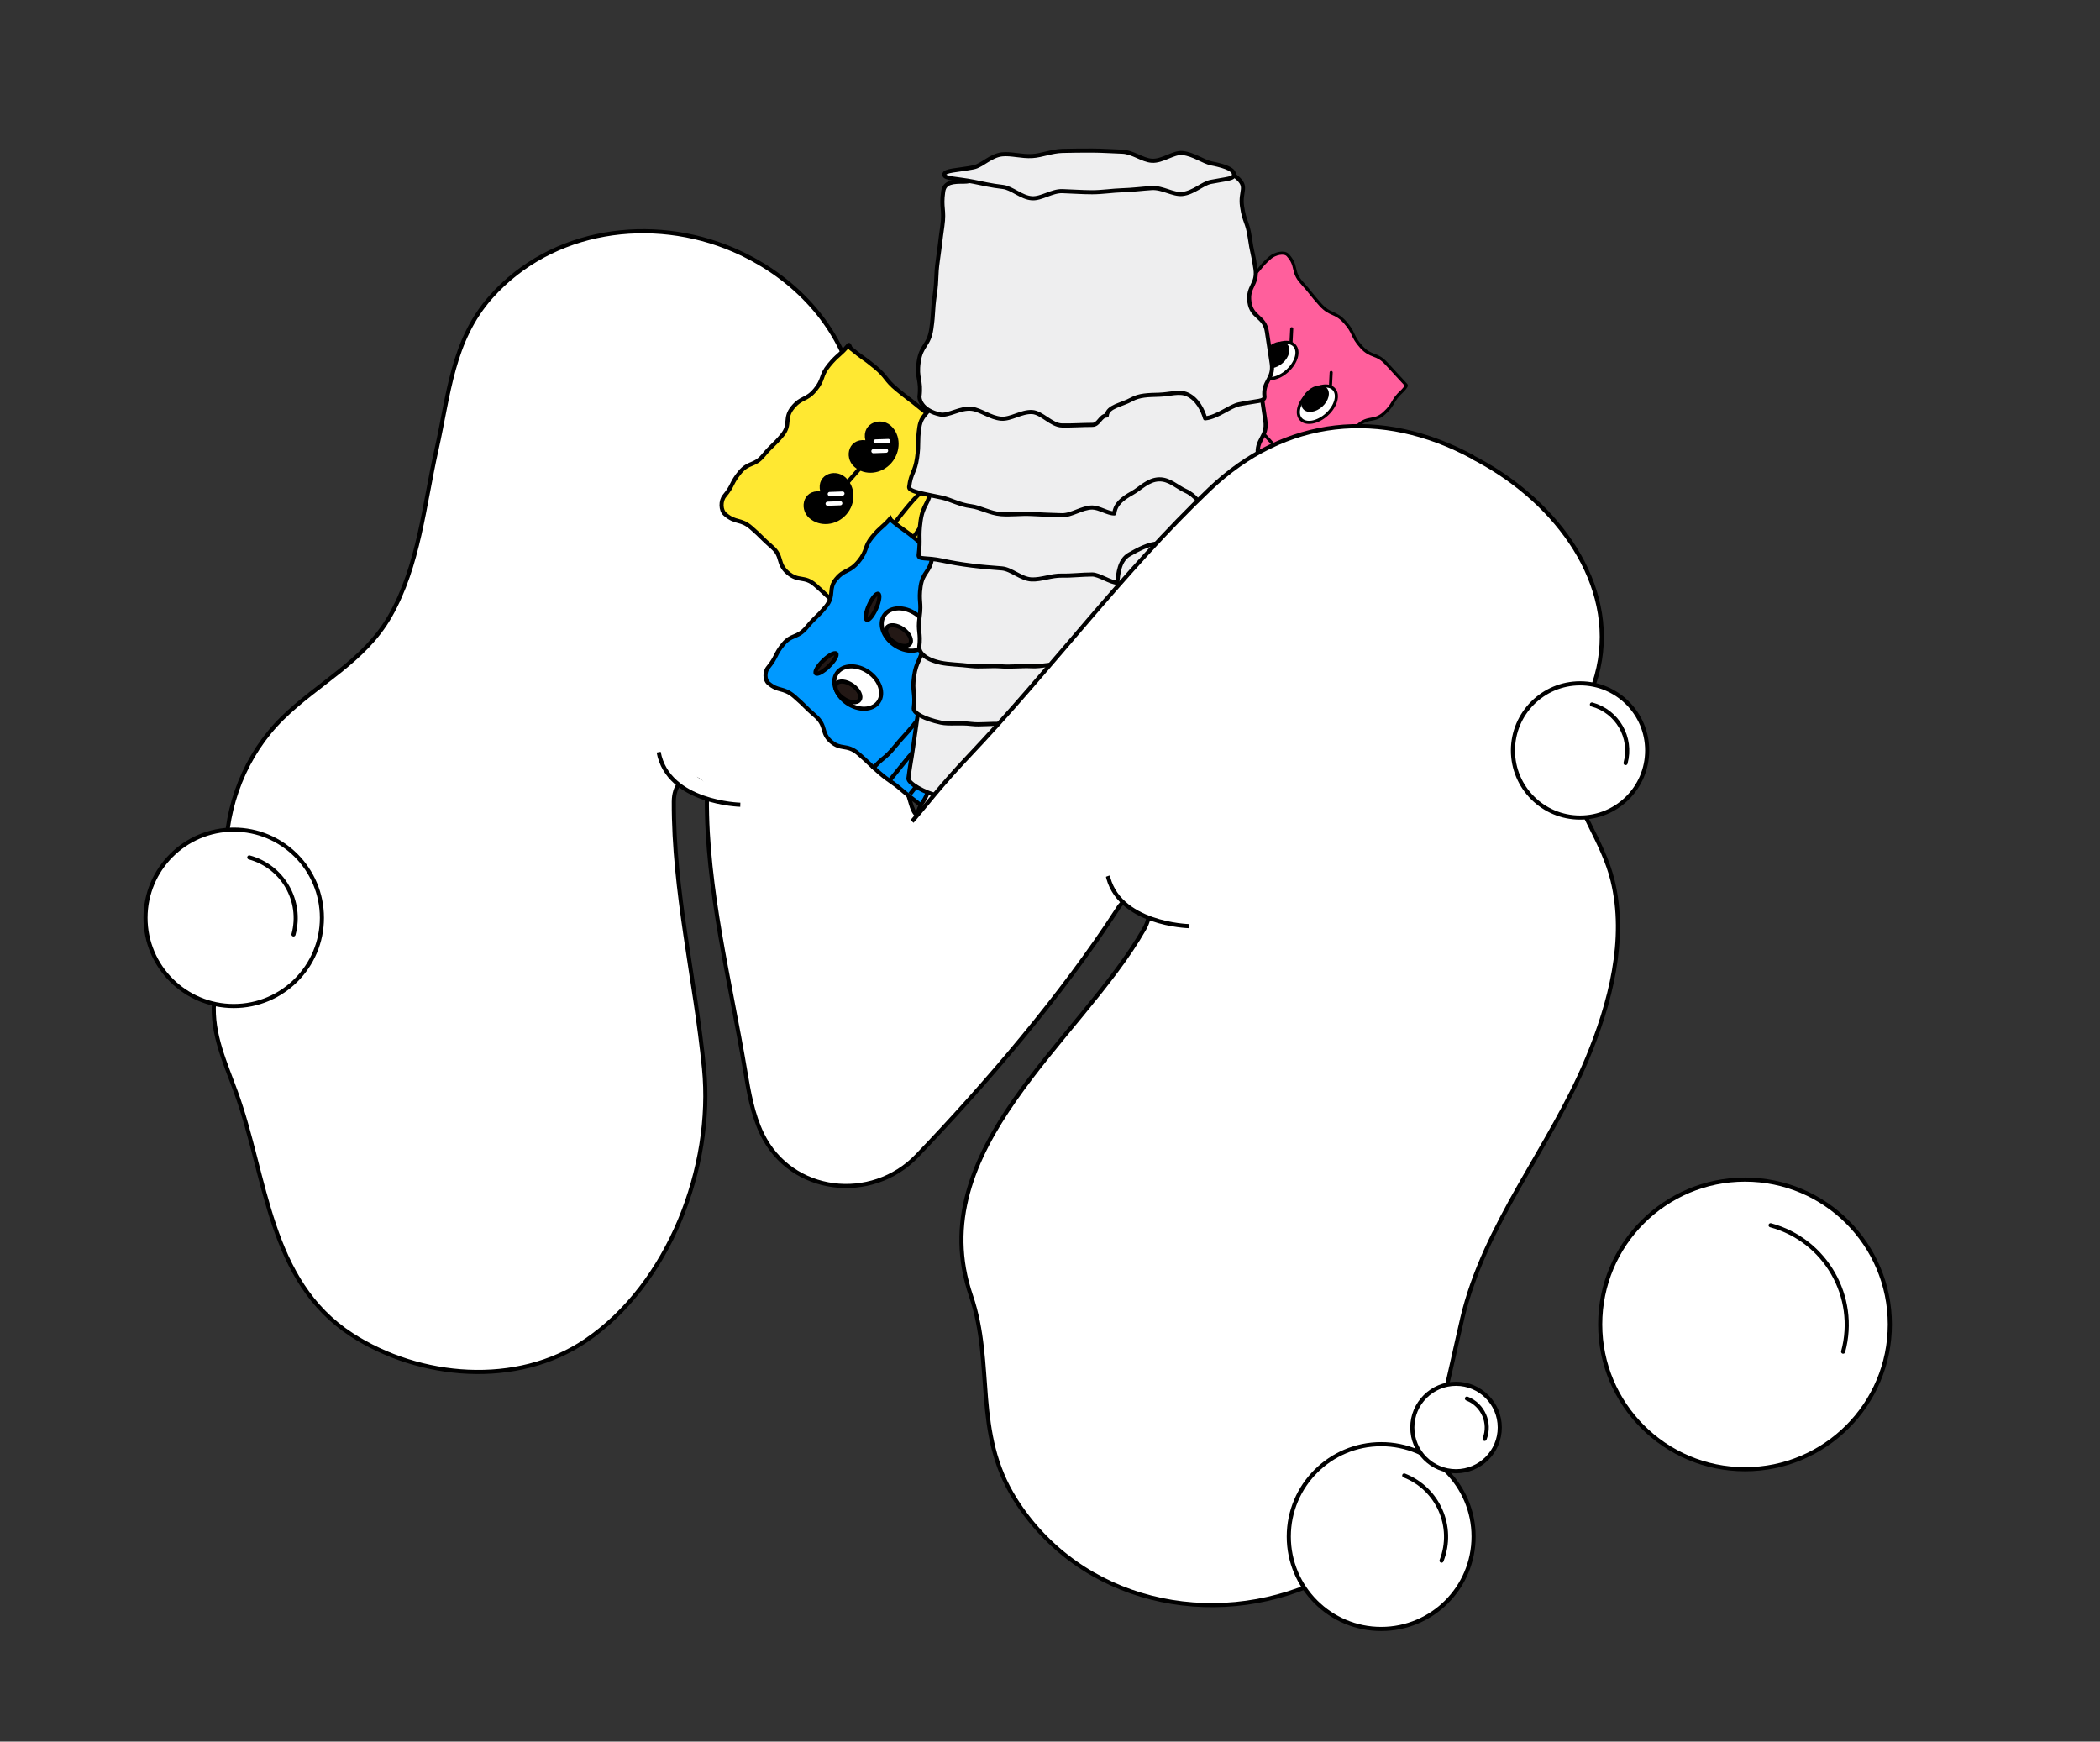 <?xml version="1.0" encoding="UTF-8"?>
<svg xmlns="http://www.w3.org/2000/svg" version="1.1" viewBox="0 0 510 423">
  <rect x="0" y="0" width="510" height="423" fill="#333333" stroke="none"/>
  <defs>
    <style>
      .cls-1, .cls-2, .cls-3, .cls-4, .cls-5, .cls-6, .cls-7, .cls-8, .cls-9, .cls-10, .cls-11 {
        stroke: #000;
      }

      .cls-1, .cls-2, .cls-12, .cls-6, .cls-8 {
        fill: none;
      }

      .cls-1, .cls-3, .cls-12, .cls-7 {
        stroke-miterlimit: 10;
      }

      .cls-13 {
        fill: #eeeeef;
      }

      .cls-2, .cls-4, .cls-5, .cls-6, .cls-8, .cls-9, .cls-10, .cls-11 {
        stroke-linejoin: round;
      }

      .cls-2, .cls-5, .cls-12, .cls-6, .cls-10, .cls-11 {
        stroke-linecap: round;
      }

      .cls-2, .cls-10, .cls-11 {
        stroke-width: .75px;
      }

      .cls-14, .cls-11 {
        fill: #ff5f9c;
      }

      .cls-15, .cls-3, .cls-4, .cls-5, .cls-10 {
        fill: #fff;
      }

      .cls-16 {
        fill: #09f;
      }

      .cls-12 {
        stroke: #fff;
      }

      .cls-7, .cls-9 {
        fill: #231815;
      }

      .cls-17 {
        fill: #ffe832;
      }
    </style>
  </defs>
  <!-- Generator: Adobe Illustrator 28.7.1, SVG Export Plug-In . SVG Version: 1.2.0 Build 142)  -->
  <g>
    <g id="_레이어_1" data-name="레이어_1">
      <g>
        <g>
          <circle class="cls-3" cx="423.79" cy="321.67" r="35.17"/>
          <path class="cls-5" d="M430,297.59c13.34,3.61,21.23,17.35,17.62,30.7"/>
        </g>
        <g>
          <path class="cls-3" d="M355.09,320.32c5.45-23.17,21.38-41.6,30.39-63.24,5.56-13.35,9.67-28.95,6.13-43.29-2.27-9.19-8.31-16.76-10.64-25.88-2.11-8.26,2.65-12.86,5.46-19.95,16.22-40.87-48.11-81.83-80.36-55.3-29.62,24.37-52.18,55.34-77.24,83.97-1.54,1.76-4.4,2.93-6.16,1.39-.78-.69-1.13-1.73-1.43-2.72-5.79-18.92-9.53-38.91-11.42-58.59-1.49-15.52,1.52-32.02-3.61-47.05-4.53-13.28-15.31-23.44-28.02-28.94-19.86-8.58-44.21-5.17-58.93,11.37-9.45,10.62-10.27,23.87-13.25,37.09-3.05,13.55-4.28,28.2-11.3,40.48-6.27,10.98-17.45,16.21-26.19,24.83-8.86,8.74-13.81,21.26-13.64,33.68.07,5.12,1.59,9.88,1.39,14.91-.29,7.01-3.82,13.4-4.3,20.33-.54,7.83,2.74,14.74,5.35,21.93,7.48,20.59,7.88,45.78,28.13,58.89,16.46,10.66,40.09,12.71,56.77,1.42,20.3-13.74,31.1-42.21,28.76-66.13-2.13-21.69-7.42-42.89-7.34-64.82.07-7.77,8.07-7.3,8.03-.88-.15,22.07,5.66,44.51,9.3,66.25.88,5.24,1.78,10.56,4.09,15.34,7.09,14.65,26.62,16.75,37.59,5.36,16.51-17.21,35.33-39.21,48.74-59.96,3.2-5.57,10.35-1.94,6.49,4.8-15.53,27.16-54.18,53.62-42.08,89.11,5.7,16.72.45,33.09,10.74,49.44,15.71,24.94,47.72,32.07,73.87,19.89,25.29-11.78,28.74-38.46,34.68-63.7Z"/>
          <path class="cls-3" d="M179.79,195.46s-17.54-.44-19.83-12.77"/>
          <path class="cls-3" d="M288.75,224.94s-17.54-.44-19.83-12.77"/>
          <g>
            <circle class="cls-3" cx="383.73" cy="182.27" r="16.3"/>
            <path class="cls-5" d="M386.61,171.11c6.19,1.67,9.84,8.04,8.17,14.23"/>
          </g>
          <g>
            <circle class="cls-3" cx="335.43" cy="373.2" r="22.44"/>
            <path class="cls-5" d="M341.03,358.36c8.21,3.21,12.27,12.47,9.06,20.69"/>
          </g>
          <g>
            <circle class="cls-3" cx="56.76" cy="222.92" r="21.42"/>
            <path class="cls-5" d="M60.54,208.25c8.13,2.2,12.94,10.57,10.74,18.7"/>
          </g>
          <g>
            <circle class="cls-3" cx="353.61" cy="346.71" r="10.62"/>
            <path class="cls-5" d="M356.26,339.68c3.89,1.52,5.81,5.91,4.29,9.79"/>
          </g>
        </g>
      </g>
      <g>
        <g>
          <g>
            <path class="cls-14" d="M275.51,94.03c2.27,2.67,2.29,2.65,4.57,5.32,2.28,2.67,1,3.75,3.28,6.42,2.27,2.67,2.86,2.17,5.13,4.84,2.28,2.67,1.64,3.21,3.92,5.88s3.8,1.38,6.08,4.05c2.28,2.67,1.07,3.7,3.35,6.37.82.96,3.05.67,3.99-.18,2.49-2.25,1.99-2.8,4.47-5.04,2.49-2.25,2.76-1.94,5.25-4.19s2.44-2.3,4.93-4.54c2.49-2.25,3.22-1.43,5.71-3.67,2.49-2.25,1.14-3.74,3.63-5.99,2.49-2.25,3.88-.71,6.37-2.96,2.49-2.25,1.78-3.03,4.27-5.28.21-.19,1.25-1.31,1.06-1.52-2.38-2.64-2.44-2.59-4.82-5.23s-3.72-1.43-6.11-4.07c-2.38-2.64-1.59-3.35-3.97-5.99-2.38-2.64-3.55-1.59-5.93-4.23-2.39-2.64-2.22-2.79-4.61-5.43s-.93-3.96-3.31-6.6c-.91-1.01-3.23-.33-4.26.55-2.75,2.37-2.31,2.88-5.07,5.26-2.75,2.37-3.69,1.29-6.44,3.66-2.75,2.37-1.89,3.37-4.64,5.74-2.75,2.37-2.31,2.89-5.07,5.26s-4.03.9-6.79,3.28-2.67,2.48-5.42,4.86c-.98.85-.41,2.44.44,3.43Z"/>
            <path class="cls-2" d="M275.51,94.03c2.27,2.67,2.29,2.65,4.57,5.32,2.28,2.67,1,3.75,3.28,6.42,2.27,2.67,2.86,2.17,5.13,4.84,2.28,2.67,1.64,3.21,3.92,5.88s3.8,1.38,6.08,4.05c2.28,2.67,1.07,3.7,3.35,6.37.82.96,3.05.67,3.99-.18,2.49-2.25,1.99-2.8,4.47-5.04,2.49-2.25,2.76-1.94,5.25-4.19s2.44-2.3,4.93-4.54c2.49-2.25,3.22-1.43,5.71-3.67,2.49-2.25,1.14-3.74,3.63-5.99,2.49-2.25,3.88-.71,6.37-2.96,2.49-2.25,1.78-3.03,4.27-5.28.21-.19,1.25-1.31,1.06-1.52-2.38-2.64-2.44-2.59-4.82-5.23s-3.72-1.43-6.11-4.07c-2.38-2.64-1.59-3.35-3.97-5.99-2.38-2.64-3.55-1.59-5.93-4.23-2.39-2.64-2.22-2.79-4.61-5.43s-.93-3.96-3.31-6.6c-.91-1.01-3.23-.33-4.26.55-2.75,2.37-2.31,2.88-5.07,5.26-2.75,2.37-3.69,1.29-6.44,3.66-2.75,2.37-1.89,3.37-4.64,5.74-2.75,2.37-2.31,2.89-5.07,5.26s-4.03.9-6.79,3.28-2.67,2.48-5.42,4.86c-.98.85-.41,2.44.44,3.43Z"/>
          </g>
          <g>
            <path class="cls-14" d="M316.21,117.08c-2.49-2.76-1.77-3.42-4.26-6.18-2.49-2.76-2.55-2.72-5.04-5.48-2.49-2.76-2.31-2.92-4.81-5.69-2.5-2.76-2.58-2.69-5.08-5.45s-2.85-2.45-5.35-5.21c-2.5-2.77-2.4-2.85-4.9-5.62"/>
            <path class="cls-2" d="M316.21,117.08c-2.49-2.76-1.77-3.42-4.26-6.18-2.49-2.76-2.55-2.72-5.04-5.48-2.49-2.76-2.31-2.92-4.81-5.69-2.5-2.76-2.58-2.69-5.08-5.45s-2.85-2.45-5.35-5.21c-2.5-2.77-2.4-2.85-4.9-5.62"/>
          </g>
          <g>
            <path class="cls-14" d="M314.03,119.04c-2.51-2.78-2.94-2.4-5.46-5.18-2.51-2.78-2.77-2.56-5.28-5.34-2.51-2.78-1.97-3.27-4.49-6.05-2.51-2.79-3.01-2.34-5.52-5.12-2.52-2.79-2.77-2.56-5.29-5.35-2.52-2.79-1.79-3.45-4.3-6.23"/>
            <path class="cls-2" d="M314.03,119.04c-2.51-2.78-2.94-2.4-5.46-5.18-2.51-2.78-2.77-2.56-5.28-5.34-2.51-2.78-1.97-3.27-4.49-6.05-2.51-2.79-3.01-2.34-5.52-5.12-2.52-2.79-2.77-2.56-5.29-5.35-2.52-2.79-1.79-3.45-4.3-6.23"/>
          </g>
          <g>
            <path class="cls-14" d="M310.58,121.29c-2.51-2.78-3.18-2.17-5.69-4.94-2.51-2.78-2.11-3.14-4.62-5.91-2.51-2.78-3.09-2.25-5.6-5.02-2.51-2.78-2.42-2.85-4.93-5.63-2.51-2.78-1.77-3.44-4.28-6.22-2.51-2.78-2.94-2.39-5.45-5.17"/>
            <path class="cls-2" d="M310.58,121.29c-2.51-2.78-3.18-2.17-5.69-4.94-2.51-2.78-2.11-3.14-4.62-5.91-2.51-2.78-3.09-2.25-5.6-5.02-2.51-2.78-2.42-2.85-4.93-5.63-2.51-2.78-1.77-3.44-4.28-6.22-2.51-2.78-2.94-2.39-5.45-5.17"/>
          </g>
          <g>
            <ellipse class="cls-10" cx="319.94" cy="98.18" rx="5.42" ry="3.39" transform="translate(16.67 239.71) rotate(-42.08)"/>
            <ellipse cx="319.38" cy="96.83" rx="3.84" ry="2.61" transform="translate(17.44 238.99) rotate(-42.08)"/>
            <line class="cls-11" x1="323.12" y1="93.62" x2="323.28" y2="90.46"/>
          </g>
          <g>
            <ellipse class="cls-10" cx="310.36" cy="87.58" rx="5.42" ry="3.39" transform="translate(21.31 230.56) rotate(-42.08)"/>
            <ellipse cx="309.81" cy="86.22" rx="3.84" ry="2.61" transform="translate(22.07 229.84) rotate(-42.08)"/>
            <line class="cls-11" x1="313.54" y1="83.01" x2="313.7" y2="79.85"/>
          </g>
        </g>
        <g>
          <g>
            <g>
              <path class="cls-17" d="M216.92,156.1c2.2-2.51,3.17-1.67,5.37-4.18s1.21-3.38,3.42-5.9,1.8-2.87,4-5.39,1.99-2.7,4.19-5.22,2.65-2.13,4.85-4.65c2.21-2.52,1.52-3.12,3.73-5.64s3.12-1.72,5.32-4.24c.93-1.06,1.27-3.46.18-4.35-2.87-2.37-4.09-.9-6.96-3.28-2.87-2.37-1.86-3.6-4.73-5.97-2.87-2.37-3.24-1.94-6.11-4.31-2.87-2.37-3.67-1.4-6.55-3.78-2.87-2.38-2.98-2.25-5.85-4.63s-2.36-3-5.23-5.38-3.05-2.17-5.92-4.55c-.24-.2-.36-1.08-.56-.83-2.16,2.61-2.58,2.27-4.73,4.88s-1.2,3.4-3.36,6.01-3.31,1.66-5.47,4.28-.37,4.09-2.52,6.7c-2.16,2.61-2.46,2.37-4.62,4.98-2.16,2.62-3.54,1.47-5.7,4.09-2.16,2.62-1.56,3.11-3.73,5.72-.96,1.16-.98,3.45.16,4.44,2.62,2.27,3.72,1,6.34,3.27,2.62,2.27,2.46,2.45,5.08,4.72,2.62,2.27,1.16,3.95,3.78,6.22s4.01.66,6.63,2.93c2.62,2.27,2.51,2.4,5.13,4.67s2.88,1.98,5.5,4.25c2.62,2.27,2.77,2.1,5.39,4.37,1.09.94,2.02,1.84,2.97.75Z"/>
              <path class="cls-8" d="M216.92,156.1c2.2-2.51,3.17-1.67,5.37-4.18s1.21-3.38,3.42-5.9,1.8-2.87,4-5.39,1.99-2.7,4.19-5.22,2.65-2.13,4.85-4.65c2.21-2.52,1.52-3.12,3.73-5.64s3.12-1.72,5.32-4.24c.93-1.06,1.27-3.46.18-4.35-2.87-2.37-4.09-.9-6.96-3.28-2.87-2.37-1.86-3.6-4.73-5.97-2.87-2.37-3.24-1.94-6.11-4.31-2.87-2.37-3.67-1.4-6.55-3.78-2.87-2.38-2.98-2.25-5.85-4.63s-2.36-3-5.23-5.38-3.05-2.17-5.92-4.55c-.24-.2-.36-1.08-.56-.83-2.16,2.61-2.58,2.27-4.73,4.88s-1.2,3.4-3.36,6.01-3.31,1.66-5.47,4.28-.37,4.09-2.52,6.7c-2.16,2.61-2.46,2.37-4.62,4.98-2.16,2.62-3.54,1.47-5.7,4.09-2.16,2.62-1.56,3.11-3.73,5.72-.96,1.16-.98,3.45.16,4.44,2.62,2.27,3.72,1,6.34,3.27,2.62,2.27,2.46,2.45,5.08,4.72,2.62,2.27,1.16,3.95,3.78,6.22s4.01.66,6.63,2.93c2.62,2.27,2.51,2.4,5.13,4.67s2.88,1.98,5.5,4.25c2.62,2.27,2.77,2.1,5.39,4.37,1.09.94,2.02,1.84,2.97.75Z"/>
            </g>
            <g>
              <path class="cls-17" d="M235.28,107.22c-2.31,2.8-3.2,2.06-5.52,4.86-2.31,2.8-2.25,2.85-4.56,5.65-2.31,2.8-2.54,2.62-4.85,5.42-2.31,2.8-2.21,2.88-4.52,5.68-2.31,2.8-1.88,3.16-4.19,5.96-2.32,2.8-2.44,2.7-4.75,5.51-2.32,2.8-2.85,2.36-5.16,5.17"/>
              <path class="cls-8" d="M235.28,107.22c-2.31,2.8-3.2,2.06-5.52,4.86-2.31,2.8-2.25,2.85-4.56,5.65-2.31,2.8-2.54,2.62-4.85,5.42-2.31,2.8-2.21,2.88-4.52,5.68-2.31,2.8-1.88,3.16-4.19,5.96-2.32,2.8-2.44,2.7-4.75,5.51-2.32,2.8-2.85,2.36-5.16,5.17"/>
            </g>
            <g>
              <path class="cls-17" d="M238.25,109.67c-2.34,2.83-2.02,3.08-4.36,5.91-2.34,2.83-3,2.28-5.33,5.11-2.34,2.83-1.73,3.33-4.06,6.16-2.33,2.83-2.02,3.08-4.36,5.91-2.34,2.83-3.24,2.08-5.57,4.91s-2.28,2.88-4.61,5.71-2.56,2.64-4.9,5.47"/>
              <path class="cls-8" d="M238.25,109.67c-2.34,2.83-2.02,3.08-4.36,5.91-2.34,2.83-3,2.28-5.33,5.11-2.34,2.83-1.73,3.33-4.06,6.16-2.33,2.83-2.02,3.08-4.36,5.91-2.34,2.83-3.24,2.08-5.57,4.91s-2.28,2.88-4.61,5.71-2.56,2.64-4.9,5.47"/>
            </g>
            <g>
              <path class="cls-17" d="M240.76,112.67c-2.32,2.81-1.49,3.5-3.82,6.31s-2.81,2.41-5.13,5.22-1.6,3.41-3.93,6.22c-2.32,2.81-2.42,2.73-4.75,5.53s-3.23,2.07-5.55,4.88c-2.33,2.81-1.8,3.25-4.13,6.06s-2.02,3.07-4.34,5.88"/>
              <path class="cls-8" d="M240.76,112.67c-2.32,2.81-1.49,3.5-3.82,6.31s-2.81,2.41-5.13,5.22-1.6,3.41-3.93,6.22c-2.32,2.81-2.42,2.73-4.75,5.53s-3.23,2.07-5.55,4.88c-2.33,2.81-1.8,3.25-4.13,6.06s-2.02,3.07-4.34,5.88"/>
            </g>
          </g>
          <g>
            <g>
              <path d="M210.89,107.57c-1.67-4.14,2.76-5.88,5.08-3.84,2.32,2.04,2.36,5.85.11,8.41-2.25,2.55-5.96,2.9-8.28.86s-1.23-6.56,3.09-5.43Z"/>
              <path class="cls-6" d="M210.89,107.57c-1.67-4.14,2.76-5.88,5.08-3.84,2.32,2.04,2.36,5.85.11,8.41-2.25,2.55-5.96,2.9-8.28.86s-1.23-6.56,3.09-5.43Z"/>
            </g>
            <g>
              <path d="M199.93,119.99c-1.67-4.14,2.69-5.76,5-3.72,2.32,2.04,2.49,5.79.24,8.35s-6,2.86-8.32.82c-2.32-2.04-1.24-6.57,3.07-5.44Z"/>
              <path class="cls-6" d="M199.93,119.99c-1.67-4.14,2.69-5.76,5-3.72,2.32,2.04,2.49,5.79.24,8.35s-6,2.86-8.32.82c-2.32-2.04-1.24-6.57,3.07-5.44Z"/>
            </g>
            <line class="cls-9" x1="209.75" y1="112.68" x2="205.48" y2="117.57"/>
            <line class="cls-12" x1="212.64" y1="107.22" x2="215.72" y2="107.11"/>
            <line class="cls-12" x1="212.11" y1="109.58" x2="215.19" y2="109.47"/>
            <line class="cls-12" x1="201.51" y1="119.98" x2="204.6" y2="119.87"/>
            <line class="cls-12" x1="200.99" y1="122.34" x2="204.07" y2="122.23"/>
          </g>
        </g>
        <g>
          <g>
            <g>
              <path class="cls-16" d="M226.19,197.43c-.42,0-.98-.49-1.57-1l-.14-.12c-1.32-1.15-2.04-1.68-2.72-2.21-.67-.51-1.37-1.04-2.67-2.16-1.33-1.15-2.08-1.66-2.8-2.16-.73-.5-1.42-.97-2.71-2.09-1.3-1.13-1.94-1.73-2.55-2.32-.62-.59-1.26-1.21-2.58-2.35-1.42-1.23-2.51-1.4-3.56-1.58-.96-.16-1.87-.31-3.07-1.35-1.2-1.04-1.46-1.93-1.74-2.87-.29-.99-.62-2.12-2.05-3.35-1.3-1.12-1.92-1.74-2.52-2.33-.61-.61-1.25-1.24-2.57-2.38-1.4-1.21-2.4-1.48-3.37-1.74-.9-.24-1.75-.47-2.97-1.53-.89-.77-.94-2.73-.11-3.74,1.12-1.35,1.53-2.17,1.92-2.96.39-.77.76-1.5,1.8-2.77,1-1.21,1.81-1.55,2.66-1.9.93-.39,1.89-.79,3.04-2.19,1.06-1.29,1.65-1.85,2.27-2.45.61-.59,1.25-1.2,2.35-2.53,1.18-1.43,1.28-2.6,1.37-3.63.09-1.02.17-1.89,1.15-3.08,1.01-1.23,1.77-1.61,2.57-2.01.86-.43,1.75-.88,2.89-2.27,1.13-1.38,1.46-2.28,1.77-3.16.29-.83.57-1.62,1.59-2.86,1.05-1.28,1.66-1.81,2.31-2.38.56-.49,1.14-1,1.99-1.99.07.15.16.29.28.39,1.45,1.2,2.24,1.76,2.99,2.29.74.53,1.51,1.07,2.94,2.25,1.4,1.15,1.95,1.86,2.54,2.61.6.76,1.21,1.54,2.69,2.77,1.45,1.19,2.21,1.77,2.94,2.32.73.55,1.48,1.12,2.91,2.3,1.5,1.24,2.47,1.61,3.41,1.97.91.35,1.76.67,3.13,1.81,1.47,1.21,2.31,1.71,3.12,2.2.82.49,1.59.95,2.99,2.11,1.36,1.12,1.79,1.95,2.24,2.83.48.93.98,1.89,2.49,3.14,1.53,1.26,2.63,1.5,3.69,1.74.99.22,1.93.42,3.27,1.53.27.22.44.63.48,1.15.07.88-.23,1.93-.72,2.49-1.04,1.19-1.76,1.59-2.53,2.01-.8.44-1.63.9-2.79,2.23-1.15,1.31-1.55,2.13-1.93,2.93-.38.77-.73,1.5-1.79,2.71-1.07,1.23-1.7,1.73-2.36,2.26-.67.54-1.36,1.09-2.49,2.38-1.11,1.27-1.63,1.97-2.12,2.64-.5.69-.98,1.33-2.07,2.58-1.13,1.29-1.59,2.04-2.05,2.76-.45.72-.88,1.4-1.95,2.63-1.16,1.33-1.49,2.23-1.8,3.11-.29.82-.57,1.6-1.61,2.79-1.04,1.19-1.77,1.57-2.54,1.98-.82.43-1.67.88-2.83,2.21-.26.29-.44.33-.55.33h0Z"/>
              <path d="M216.15,126.76c1.46,1.21,2.25,1.77,3.01,2.31.77.55,1.5,1.06,2.91,2.23,1.36,1.12,1.9,1.81,2.47,2.54.61.78,1.25,1.59,2.77,2.84,1.45,1.2,2.22,1.78,2.96,2.34.72.55,1.47,1.11,2.89,2.29,1.56,1.29,2.62,1.69,3.55,2.05.87.33,1.68.64,2.99,1.72,1.5,1.23,2.35,1.75,3.18,2.24.8.48,1.55.93,2.93,2.07,1.28,1.06,1.67,1.81,2.12,2.67.48.93,1.03,1.98,2.62,3.3,1.62,1.34,2.83,1.61,3.9,1.84.97.21,1.81.4,3.06,1.43.16.13.27.43.3.81.06.74-.2,1.67-.6,2.12-.99,1.13-1.64,1.49-2.39,1.9-.8.44-1.71.95-2.93,2.34-1.19,1.36-1.61,2.21-2.01,3.04-.36.74-.7,1.44-1.71,2.6-1.04,1.19-1.65,1.68-2.3,2.2-.68.55-1.39,1.12-2.55,2.44-1.13,1.29-1.65,1.99-2.15,2.68-.5.68-.97,1.32-2.04,2.54-1.15,1.32-1.63,2.08-2.09,2.82-.44.7-.86,1.37-1.9,2.57-1.23,1.4-1.58,2.39-1.9,3.27-.29.81-.54,1.51-1.52,2.63-.98,1.12-1.64,1.47-2.4,1.87-.82.43-1.75.92-2.97,2.32-.11.13-.18.16-.18.16-.23,0-.86-.55-1.24-.88l-.14-.12c-1.34-1.16-2.05-1.7-2.75-2.23-.7-.53-1.36-1.03-2.65-2.14-1.35-1.17-2.11-1.69-2.84-2.19-.72-.49-1.39-.96-2.66-2.05-1.29-1.12-1.89-1.69-2.53-2.3-.63-.6-1.27-1.22-2.6-2.37-1.52-1.32-2.74-1.52-3.81-1.69-.96-.16-1.73-.28-2.82-1.23-1.09-.94-1.31-1.69-1.59-2.64-.31-1.06-.67-2.26-2.2-3.58-1.28-1.11-1.87-1.69-2.49-2.31-.62-.61-1.26-1.25-2.59-2.4-1.48-1.28-2.59-1.58-3.56-1.84-.88-.24-1.64-.44-2.77-1.42-.68-.59-.71-2.24-.05-3.05,1.15-1.4,1.57-2.24,1.98-3.05.38-.75.73-1.45,1.74-2.68.92-1.12,1.64-1.41,2.46-1.76.94-.39,2-.83,3.24-2.33,1.04-1.26,1.62-1.82,2.23-2.41.62-.6,1.27-1.22,2.38-2.58,1.28-1.55,1.39-2.8,1.48-3.9.09-.97.15-1.74,1.03-2.8.95-1.15,1.62-1.49,2.41-1.88.86-.43,1.84-.93,3.05-2.4,1.19-1.44,1.54-2.44,1.85-3.31.29-.82.54-1.53,1.51-2.7,1.03-1.25,1.62-1.77,2.26-2.33.48-.42.97-.86,1.63-1.58M216.29,125.11s-.05.01-.07.04c-2.16,2.61-2.57,2.27-4.73,4.88-2.16,2.61-1.2,3.4-3.36,6.02-2.16,2.61-3.31,1.67-5.46,4.28-2.16,2.61-.36,4.09-2.52,6.71-2.16,2.61-2.45,2.37-4.61,4.99-2.16,2.62-3.54,1.48-5.7,4.09-2.16,2.62-1.56,3.11-3.72,5.73-.96,1.16-.98,3.45.16,4.44,2.62,2.27,3.72,1,6.34,3.27,2.62,2.27,2.47,2.45,5.09,4.71,2.62,2.27,1.17,3.95,3.79,6.22,2.62,2.27,4.01.66,6.63,2.92,2.62,2.27,2.51,2.4,5.13,4.66,2.62,2.27,2.88,1.98,5.5,4.25,2.62,2.27,2.77,2.1,5.4,4.37.73.64,1.39,1.25,2.04,1.25.31,0,.62-.14.93-.5,2.2-2.52,3.17-1.67,5.37-4.19s1.21-3.38,3.41-5.9c2.2-2.52,1.8-2.87,4-5.39,2.2-2.52,1.99-2.7,4.19-5.22,2.2-2.52,2.64-2.13,4.85-4.65,2.2-2.52,1.52-3.12,3.72-5.64,2.2-2.52,3.11-1.72,5.32-4.24.92-1.06,1.26-3.46.18-4.35-2.87-2.37-4.09-.9-6.96-3.27-2.87-2.37-1.86-3.6-4.74-5.97-2.87-2.37-3.24-1.93-6.11-4.31-2.87-2.37-3.67-1.4-6.55-3.77-2.88-2.37-2.98-2.25-5.85-4.62-2.88-2.38-2.36-3-5.24-5.38s-3.05-2.17-5.93-4.54c-.21-.18-.33-.87-.49-.87h0Z"/>
            </g>
            <g>
              <path class="cls-16" d="M245.45,148.53c-2.31,2.8-3.2,2.06-5.51,4.87-2.31,2.8-2.25,2.85-4.56,5.65s-2.53,2.62-4.85,5.42-2.21,2.89-4.52,5.69c-2.31,2.8-1.88,3.16-4.19,5.97s-2.44,2.7-4.75,5.51-2.85,2.37-5.16,5.17"/>
              <path class="cls-1" d="M245.45,148.53c-2.31,2.8-3.2,2.06-5.51,4.87-2.31,2.8-2.25,2.85-4.56,5.65s-2.53,2.62-4.85,5.42-2.21,2.89-4.52,5.69c-2.31,2.8-1.88,3.16-4.19,5.97s-2.44,2.7-4.75,5.51-2.85,2.37-5.16,5.17"/>
            </g>
            <g>
              <path class="cls-16" d="M247.91,150.56c-2.28,2.75-1.76,3.18-4.04,5.93s-1.98,3-4.25,5.75-2.92,2.22-5.2,4.97-1.69,3.24-3.96,5.99-1.98,3-4.25,5.76-3.16,2.03-5.44,4.78-2.22,2.8-4.5,5.56"/>
              <path class="cls-1" d="M247.91,150.56c-2.28,2.75-1.76,3.18-4.04,5.93s-1.98,3-4.25,5.75-2.92,2.22-5.2,4.97-1.69,3.24-3.96,5.99-1.98,3-4.25,5.76-3.16,2.03-5.44,4.78-2.22,2.8-4.5,5.56"/>
            </g>
            <g>
              <path class="cls-16" d="M251.27,154.26c-2.21,2.72-1.54,3.27-3.75,5.98s-2.31,2.64-4.52,5.36-3.11,1.99-5.33,4.7-1.35,3.42-3.56,6.13-2.28,2.66-4.5,5.38-2.06,2.85-4.27,5.57-2.13,2.79-4.34,5.51"/>
              <path class="cls-1" d="M251.27,154.26c-2.21,2.72-1.54,3.27-3.75,5.98s-2.31,2.64-4.52,5.36-3.11,1.99-5.33,4.7-1.35,3.42-3.56,6.13-2.28,2.66-4.5,5.38-2.06,2.85-4.27,5.57-2.13,2.79-4.34,5.51"/>
            </g>
          </g>
          <g>
            <ellipse class="cls-4" cx="219.83" cy="152.91" rx="4.59" ry="6.15" transform="translate(-31.15 246.28) rotate(-55.23)"/>
            <ellipse class="cls-4" cx="208.3" cy="167" rx="4.59" ry="6.15" transform="translate(-47.67 242.86) rotate(-55.23)"/>
            <path class="cls-7" d="M217.1,155.97c1.55,1.08,3.31,1.24,3.92.36.61-.88-.15-2.47-1.7-3.55-1.55-1.08-3.31-1.24-3.92-.35-.61.88.15,2.47,1.7,3.55Z"/>
            <path class="cls-7" d="M204.82,169.64c1.55,1.08,3.31,1.24,3.92.36.61-.88-.15-2.47-1.7-3.55s-3.31-1.24-3.92-.35.15,2.47,1.7,3.55Z"/>
            <path class="cls-7" d="M210.5,150.54c.49.22,1.51-1.02,2.29-2.76.77-1.74,1.01-3.33.52-3.55-.49-.22-1.51,1.02-2.29,2.76-.78,1.74-1.01,3.33-.52,3.55Z"/>
            <path class="cls-7" d="M198.13,163.55c.37.38,1.78-.38,3.15-1.71,1.37-1.33,2.17-2.72,1.8-3.1-.37-.38-1.78.38-3.15,1.71-1.37,1.33-2.17,2.72-1.8,3.1Z"/>
          </g>
        </g>
        <g>
          <g>
            <g>
              <path class="cls-13" d="M230.52,153.22c2.99-2.56,3.26.86,7.2.86s3.93-3.35,7.87-3.35,3.93,1.23,7.87,1.23,3.93.99,7.87.99,3.94-.48,7.87-.48,3.94-.51,7.87-.51,3.94,2.17,7.87,2.17,3.94-1.78,7.88-1.78,5.09-2.72,8.08-.16c2.95,2.52,1.56,3.91,2.11,7.75.55,3.84-1.95,4.2-1.4,8.04.55,3.84,1.36,3.73,1.91,7.57.55,3.84.25,3.89.8,7.73.55,3.84,2.6,3.55,3.14,7.39.55,3.85-.02,3.92.53,7.77s-1.67,4.13-1.2,7.99c0,1.18-1.07,2.15-5.59,3.07-2.25.46-5.4,1.75-8.5,2.1-.59-2.02-2.12-4.23-4.56-5.32-1.94-.87-4.15-3.43-6.69-3.36-2.68.08-5.52,1.6-7.45,2.68-2.46,1.37-4.17,3.76-4.39,5.99-1.59.02-2.68-.53-4.32-.53-2.51,0-4.96.17-7.35.12-2.54-.06-5.05,1.43-7.42,1.32-2.57-.13-4.87-2.66-7.18-2.84-2.64-.21-5.13.4-7.37.12-2.8-.35-5.65,1.37-7.67.93-4.05-.88-5.5-3.28-5.5-4.39.48-3.85-.65-4-.11-7.84.55-3.84,2.33-3.59,2.88-7.43s-.96-4.06-.41-7.9c.55-3.84.77-3.81,1.32-7.66s.77-3.81,1.32-7.65c.55-3.85.05-3.81.02-7.7-.03-3.75-.21-4.38,2.73-6.91Z"/>
              <path class="cls-6" d="M230.52,153.22c2.99-2.56,3.26.86,7.2.86s3.93-3.35,7.87-3.35,3.93,1.23,7.87,1.23,3.93.99,7.87.99,3.94-.48,7.87-.48,3.94-.51,7.87-.51,3.94,2.17,7.87,2.17,3.94-1.78,7.88-1.78,5.09-2.72,8.08-.16c2.95,2.52,1.56,3.91,2.11,7.75.55,3.84-1.95,4.2-1.4,8.04.55,3.84,1.36,3.73,1.91,7.57.55,3.84.25,3.89.8,7.73.55,3.84,2.6,3.55,3.14,7.39.55,3.85-.02,3.92.53,7.77s-1.67,4.13-1.2,7.99c0,1.18-1.07,2.15-5.59,3.07-2.25.46-5.4,1.75-8.5,2.1-.59-2.02-2.12-4.23-4.56-5.32-1.94-.87-4.15-3.43-6.69-3.36-2.68.08-5.52,1.6-7.45,2.68-2.46,1.37-4.17,3.76-4.39,5.99-1.59.02-2.68-.53-4.32-.53-2.51,0-4.96.17-7.35.12-2.54-.06-5.05,1.43-7.42,1.32-2.57-.13-4.87-2.66-7.18-2.84-2.64-.21-5.13.4-7.37.12-2.8-.35-5.65,1.37-7.67.93-4.05-.88-5.5-3.28-5.5-4.39.48-3.85-.65-4-.11-7.84.55-3.84,2.33-3.59,2.88-7.43s-.96-4.06-.41-7.9c.55-3.84.77-3.81,1.32-7.66s.77-3.81,1.32-7.65c.55-3.85.05-3.81.02-7.7-.03-3.75-.21-4.38,2.73-6.91Z"/>
            </g>
            <g>
              <path class="cls-13" d="M230.67,152.44c0,1.04,1.41,2.71,5.45,3.5,2.01.4,4.63-.44,7.39-.14,2.22.24,4.53,2.07,7.13,2.23,2.3.14,4.83-1.8,7.36-1.73,2.35.07,4.76-.34,7.25-.34s4.89.02,7.24-.05c2.53-.07,4.92-.18,7.22-.32,2.6-.16,5.19,1.7,7.41,1.46,2.76-.3,5.12-1.34,7.13-1.74,4.04-.79,5.58-1.83,5.58-2.88s-1.5-2.28-5.54-3.08c-2.01-.4-4.4-1.32-7.16-1.62-2.22-.24-4.66-.95-7.26-1.11-2.3-.14-4.86,2.5-7.39,2.43-2.35-.07-4.74-1.12-7.24-1.12s-4.94-.77-7.29-.71c-2.53.07-4.96.58-7.26.72-2.6.16-4.99.78-7.21,1.02-2.76.3-5.49-1.11-7.51-.71-4.04.79-5.32,3.13-5.32,4.17Z"/>
              <path class="cls-6" d="M230.67,152.44c0,1.04,1.41,2.71,5.45,3.5,2.01.4,4.63-.44,7.39-.14,2.22.24,4.53,2.07,7.13,2.23,2.3.14,4.83-1.8,7.36-1.73,2.35.07,4.76-.34,7.25-.34s4.89.02,7.24-.05c2.53-.07,4.92-.18,7.22-.32,2.6-.16,5.19,1.7,7.41,1.46,2.76-.3,5.12-1.34,7.13-1.74,4.04-.79,5.58-1.83,5.58-2.88s-1.5-2.28-5.54-3.08c-2.01-.4-4.4-1.32-7.16-1.62-2.22-.24-4.66-.95-7.26-1.11-2.3-.14-4.86,2.5-7.39,2.43-2.35-.07-4.74-1.12-7.24-1.12s-4.94-.77-7.29-.71c-2.53.07-4.96.58-7.26.72-2.6.16-4.99.78-7.21,1.02-2.76.3-5.49-1.11-7.51-.71-4.04.79-5.32,3.13-5.32,4.17Z"/>
            </g>
          </g>
          <g>
            <g>
              <path class="cls-13" d="M230.58,136.35c2.99-2.56,3.2.68,7.14.68s3.93-1.08,7.87-1.08,3.93-.63,7.87-.63,3.93-.08,7.87-.08,3.94-.05,7.87-.05,3.94.91,7.87.91,3.94,1.06,7.87,1.06,3.94-.77,7.88-.77,5.99-4.75,8.98-2.18.52,4.98,1.07,8.82.62,3.83,1.17,7.67-.08,3.93.47,7.77c.55,3.84-1.43,4.12-.88,7.97s2.29,3.6,2.83,7.44c.55,3.85.82,3.81,1.37,7.65s.61,3.85,1.09,7.7c0,1.18-3.44,1.24-7.96,2.16-2.25.46-4.76,2.03-7.85,2.38-.59-2.02-1.89-4.76-4.33-5.85-1.94-.87-4.75-.81-7.29-.74-2.68.08-4.91,1.57-6.84,2.64-2.46,1.37-4.49,2.86-4.7,5.1-1.59.02-3.02-.65-4.65-.65-2.51,0-5,1.81-7.39,1.75-2.54-.06-4.93-2.02-7.29-2.13-2.57-.13-5.12,1.17-7.44.99-2.64-.21-4.87-2.44-7.11-2.72-2.8-.35-5.66,1.71-7.68,1.27-4.05-.88-7.78-3.21-7.78-4.33.48-3.85.62-3.86,1.16-7.7q.55-3.84,1.09-7.68c.55-3.84,3.04-3.49,3.58-7.33.55-3.84-.29-3.96.25-7.81s-.53-4,.02-7.84,2.42-3.67,2.41-7.55c-.01-3.72-1.46-4.31,1.48-6.84Z"/>
              <path class="cls-6" d="M230.58,136.35c2.99-2.56,3.2.68,7.14.68s3.93-1.08,7.87-1.08,3.93-.63,7.87-.63,3.93-.08,7.87-.08,3.94-.05,7.87-.05,3.94.91,7.87.91,3.94,1.06,7.87,1.06,3.94-.77,7.88-.77,5.99-4.75,8.98-2.18.52,4.98,1.07,8.82.62,3.83,1.17,7.67-.08,3.93.47,7.77c.55,3.84-1.43,4.12-.88,7.97s2.29,3.6,2.83,7.44c.55,3.85.82,3.81,1.37,7.65s.61,3.85,1.09,7.7c0,1.18-3.44,1.24-7.96,2.16-2.25.46-4.76,2.03-7.85,2.38-.59-2.02-1.89-4.76-4.33-5.85-1.94-.87-4.75-.81-7.29-.74-2.68.08-4.91,1.57-6.84,2.64-2.46,1.37-4.49,2.86-4.7,5.1-1.59.02-3.02-.65-4.65-.65-2.51,0-5,1.81-7.39,1.75-2.54-.06-4.93-2.02-7.29-2.13-2.57-.13-5.12,1.17-7.44.99-2.64-.21-4.87-2.44-7.11-2.72-2.8-.35-5.66,1.71-7.68,1.27-4.05-.88-7.78-3.21-7.78-4.33.48-3.85.62-3.86,1.16-7.7q.55-3.84,1.09-7.68c.55-3.84,3.04-3.49,3.58-7.33.55-3.84-.29-3.96.25-7.81s-.53-4,.02-7.84,2.42-3.67,2.41-7.55c-.01-3.72-1.46-4.31,1.48-6.84Z"/>
            </g>
            <g>
              <path class="cls-13" d="M231.06,135.5c0,1.04,1.32,1.2,5.36,1.99,2.01.4,4.17,2.58,6.93,2.88,2.22.24,4.73-.14,7.33.02,2.3.14,4.77-.47,7.3-.39,2.35.07,4.77.15,7.27.15s4.9-.87,7.24-.94c2.53-.07,4.99.74,7.29.6,2.6-.16,4.91-1.42,7.13-1.66,2.76-.3,5.19-.09,7.2-.48,4.04-.79,7.82-1.12,7.82-2.16s-3.73-1.64-7.77-2.43c-2.01-.4-4.27-2.04-7.03-2.33-2.22-.24-4.67-.78-7.27-.94-2.3-.14-4.8.63-7.33.56-2.35-.07-4.79.41-7.29.41s-4.92.1-7.27.17c-2.53.07-4.96.23-7.26.37-2.6.16-5.1-.38-7.32-.14-2.76.3-5.39-.2-7.41.2-4.04.79-4.94,3.1-4.94,4.14Z"/>
              <path class="cls-6" d="M231.06,135.5c0,1.04,1.32,1.2,5.36,1.99,2.01.4,4.17,2.58,6.93,2.88,2.22.24,4.73-.14,7.33.02,2.3.14,4.77-.47,7.3-.39,2.35.07,4.77.15,7.27.15s4.9-.87,7.24-.94c2.53-.07,4.99.74,7.29.6,2.6-.16,4.91-1.42,7.13-1.66,2.76-.3,5.19-.09,7.2-.48,4.04-.79,7.82-1.12,7.82-2.16s-3.73-1.64-7.77-2.43c-2.01-.4-4.27-2.04-7.03-2.33-2.22-.24-4.67-.78-7.27-.94-2.3-.14-4.8.63-7.33.56-2.35-.07-4.79.41-7.29.41s-4.92.1-7.27.17c-2.53.07-4.96.23-7.26.37-2.6.16-5.1-.38-7.32-.14-2.76.3-5.39-.2-7.41.2-4.04.79-4.94,3.1-4.94,4.14Z"/>
            </g>
          </g>
          <g>
            <g>
              <path class="cls-13" d="M229.65,118.12c2.99-2.56,4.13.3,8.06.3s3.93,1.48,7.87,1.48,3.93-1.04,7.87-1.04,3.93,1.01,7.87,1.01,3.94-1.56,7.87-1.56,3.94-1.47,7.87-1.47,3.94.93,7.87.93,3.94-1.14,7.88-1.14,4.97-.95,7.96,1.61c2.95,2.52,1.88,3.74,2.43,7.58s-1.07,4.07-.52,7.91-.54,4,0,7.84c.55,3.84.44,3.86.98,7.7.55,3.84,1.6,3.69,2.15,7.53.55,3.85.33,3.88.88,7.72.55,3.85.46,3.84.93,7.7,0,1.18-2.09,1.46-6.61,2.38-2.25.46-4.15.14-7.25.49-.59-2.02-3.09-2.11-5.53-3.2-1.94-.87-4.19-.13-6.73-.05-2.68.08-5.8-1.77-7.73-.7-2.46,1.37-4.17,3.95-4.39,6.19-1.59.02-2.49.07-4.13.07-2.51,0-5.01,1.98-7.4,1.93-2.54-.06-5.01-.61-7.38-.73-2.57-.13-4.88-2.54-7.2-2.73-2.64-.21-5.13.25-7.36-.03-2.8-.35-5.38.11-7.41-.33-4.05-.88-6.59-2.29-6.59-3.41.48-3.85-.46-3.99.08-7.83.55-3.84,1.66-3.68,2.2-7.52.55-3.84-.74-4.02-.19-7.87.55-3.84,1.22-3.75,1.76-7.59s2.88-3.51,3.43-7.35-.63-4-.92-7.88c-.31-4.21-1.59-5.42,1.36-7.95Z"/>
              <path class="cls-6" d="M229.65,118.12c2.99-2.56,4.13.3,8.06.3s3.93,1.48,7.87,1.48,3.93-1.04,7.87-1.04,3.93,1.01,7.87,1.01,3.94-1.56,7.87-1.56,3.94-1.47,7.87-1.47,3.94.93,7.87.93,3.94-1.14,7.88-1.14,4.97-.95,7.96,1.61c2.95,2.52,1.88,3.74,2.43,7.58s-1.07,4.07-.52,7.91-.54,4,0,7.84c.55,3.84.44,3.86.98,7.7.55,3.84,1.6,3.69,2.15,7.53.55,3.85.33,3.88.88,7.72.55,3.85.46,3.84.93,7.7,0,1.18-2.09,1.46-6.61,2.38-2.25.46-4.15.14-7.25.49-.59-2.02-3.09-2.11-5.53-3.2-1.94-.87-4.19-.13-6.73-.05-2.68.08-5.8-1.77-7.73-.7-2.46,1.37-4.17,3.95-4.39,6.19-1.59.02-2.49.07-4.13.07-2.51,0-5.01,1.98-7.4,1.93-2.54-.06-5.01-.61-7.38-.73-2.57-.13-4.88-2.54-7.2-2.73-2.64-.21-5.13.25-7.36-.03-2.8-.35-5.38.11-7.41-.33-4.05-.88-6.59-2.29-6.59-3.41.48-3.85-.46-3.99.08-7.83.55-3.84,1.66-3.68,2.2-7.52.55-3.84-.74-4.02-.19-7.87.55-3.84,1.22-3.75,1.76-7.59s2.88-3.51,3.43-7.35-.63-4-.92-7.88c-.31-4.21-1.59-5.42,1.36-7.95Z"/>
            </g>
            <g>
              <path class="cls-13" d="M229.28,118.34c0,1.04,2.91,2.17,6.95,2.96,2.01.4,4.51.22,7.27.52,2.22.24,4.66.09,7.25.25,2.3.14,4.66,1.82,7.2,1.9,2.35.07,4.81-.68,7.3-.68s4.91-.69,7.26-.76c2.53-.07,5.04,1.28,7.34,1.14,2.6-.16,4.87-2.2,7.09-2.44,2.76-.3,5.16-.35,7.17-.74,4.04-.79,7.68-1.11,7.68-2.15s-3.26-3.33-7.3-4.12c-2.01-.4-4.73.82-7.48.52-2.22-.24-4.62-.75-7.22-.91-2.3-.14-4.7-1.47-7.23-1.54-2.35-.07-4.82.75-7.31.75s-4.96-.8-7.31-.73c-2.53.07-4.93,1.47-7.23,1.61-2.6.16-4.9,1.57-7.12,1.81-2.76.3-5.23-.12-7.24.27-4.04.79-7.07,1.3-7.07,2.34Z"/>
              <path class="cls-6" d="M229.28,118.34c0,1.04,2.91,2.17,6.95,2.96,2.01.4,4.51.22,7.27.52,2.22.24,4.66.09,7.25.25,2.3.14,4.66,1.82,7.2,1.9,2.35.07,4.81-.68,7.3-.68s4.91-.69,7.26-.76c2.53-.07,5.04,1.28,7.34,1.14,2.6-.16,4.87-2.2,7.09-2.44,2.76-.3,5.16-.35,7.17-.74,4.04-.79,7.68-1.11,7.68-2.15s-3.26-3.33-7.3-4.12c-2.01-.4-4.73.82-7.48.52-2.22-.24-4.62-.75-7.22-.91-2.3-.14-4.7-1.47-7.23-1.54-2.35-.07-4.82.75-7.31.75s-4.96-.8-7.31-.73c-2.53.07-4.93,1.47-7.23,1.61-2.6.16-4.9,1.57-7.12,1.81-2.76.3-5.23-.12-7.24.27-4.04.79-7.07,1.3-7.07,2.34Z"/>
            </g>
          </g>
          <g>
            <g>
              <path class="cls-13" d="M240.17,101.61c3.93,0,3.93,1.11,7.86,1.11s3.93-1.12,7.86-1.12,3.93,2.67,7.86,2.67,3.93-2.73,7.87-2.73,3.93,2.16,7.86,2.16,3.93-1.03,7.87-1.03,3.93,2.06,7.87,2.06c3.14,0,4.23,1.06,4.67,4.16.57,4.03.96,3.97,1.54,8.01.57,4.03,2.88,3.7,3.46,7.73.57,4.03-1.77,4.37-1.2,8.4.57,4.03,1.58,3.89,2.15,7.92.57,4.03,2.08,3.82,2.65,7.85s.94,4.01,1.44,8.06c0,1.18-4,3.69-8.52,4.61-2.25.46-5.47.23-8.56.58-.59-2.02-1.6-5.4-4.04-6.49-1.94-.87-4.74,1.36-7.29,1.44-2.68.08-5.77-1.93-7.7-.86-2.46,1.37-3.95,4.09-4.16,6.33-1.59.02-2.76,1.29-4.4,1.29-2.51,0-4.94-2.44-7.33-2.5-2.54-.06-5,.67-7.36.56-2.57-.13-5.05.21-7.37.03-2.64-.21-5.17.18-7.4-.1-2.8-.35-5.38-.35-7.4-.79-4.05-.88-5.16-2.65-5.16-3.76.45-3.64-.43-3.74.09-7.37.52-3.63-.28-3.74.24-7.37.52-3.63,2.28-3.38,2.8-7.01.52-3.63-1.7-3.95-1.19-7.58.52-3.63.87-3.58,1.39-7.22.52-3.63,2.69-3.32,3.21-6.96.42-2.93,1.58-4.44,3.68-6.26s3.76-5.8,6.72-5.8Z"/>
              <path class="cls-6" d="M240.17,101.61c3.93,0,3.93,1.11,7.86,1.11s3.93-1.12,7.86-1.12,3.93,2.67,7.86,2.67,3.93-2.73,7.87-2.73,3.93,2.16,7.86,2.16,3.93-1.03,7.87-1.03,3.93,2.06,7.87,2.06c3.14,0,4.23,1.06,4.67,4.16.57,4.03.96,3.97,1.54,8.01.57,4.03,2.88,3.7,3.46,7.73.57,4.03-1.77,4.37-1.2,8.4.57,4.03,1.58,3.89,2.15,7.92.57,4.03,2.08,3.82,2.65,7.85s.94,4.01,1.44,8.06c0,1.18-4,3.69-8.52,4.61-2.25.46-5.47.23-8.56.58-.59-2.02-1.6-5.4-4.04-6.49-1.94-.87-4.74,1.36-7.29,1.44-2.68.08-5.77-1.93-7.7-.86-2.46,1.37-3.95,4.09-4.16,6.33-1.59.02-2.76,1.29-4.4,1.29-2.51,0-4.94-2.44-7.33-2.5-2.54-.06-5,.67-7.36.56-2.57-.13-5.05.21-7.37.03-2.64-.21-5.17.18-7.4-.1-2.8-.35-5.38-.35-7.4-.79-4.05-.88-5.16-2.65-5.16-3.76.45-3.64-.43-3.74.09-7.37.52-3.63-.28-3.74.24-7.37.52-3.63,2.28-3.38,2.8-7.01.52-3.63-1.7-3.95-1.19-7.58.52-3.63.87-3.58,1.39-7.22.52-3.63,2.69-3.32,3.21-6.96.42-2.93,1.58-4.44,3.68-6.26s3.76-5.8,6.72-5.8Z"/>
            </g>
            <g>
              <path class="cls-13" d="M230.27,103.26c0,1.04,1.68,3.38,5.72,4.17,2.01.4,4.57.71,7.32,1.01,2.22.24,4.71.46,7.31.62,2.3.14,4.8-.37,7.33-.3,2.35.07,4.8-.47,7.3-.47s4.97,1.15,7.31,1.08c2.53-.07,5-.3,7.31-.44,2.6-.16,4.99-1.27,7.21-1.51,2.76-.3,5.11-1.2,7.12-1.6,4.04-.79,6.15-1.54,6.15-2.58s-2.24-1.15-6.28-1.95c-2.01-.4-4.42-.25-7.17-.55-2.22-.24-4.53-1.35-7.13-1.51-2.3-.14-4.75.67-7.28.6-2.35-.07-4.74-2.3-7.24-2.3s-4.89,2.28-7.23,2.35c-2.53.07-5.03-1.59-7.33-1.45-2.6.16-4.96,1.21-7.18,1.44-2.76.3-5.47-1.02-7.48-.62-4.04.79-5.75,2.95-5.75,3.99Z"/>
              <path class="cls-6" d="M230.27,103.26c0,1.04,1.68,3.38,5.72,4.17,2.01.4,4.57.71,7.32,1.01,2.22.24,4.71.46,7.31.62,2.3.14,4.8-.37,7.33-.3,2.35.07,4.8-.47,7.3-.47s4.97,1.15,7.31,1.08c2.53-.07,5-.3,7.31-.44,2.6-.16,4.99-1.27,7.21-1.51,2.76-.3,5.11-1.2,7.12-1.6,4.04-.79,6.15-1.54,6.15-2.58s-2.24-1.15-6.28-1.95c-2.01-.4-4.42-.25-7.17-.55-2.22-.24-4.53-1.35-7.13-1.51-2.3-.14-4.75.67-7.28.6-2.35-.07-4.74-2.3-7.24-2.3s-4.89,2.28-7.23,2.35c-2.53.07-5.03-1.59-7.33-1.45-2.6.16-4.96,1.21-7.18,1.44-2.76.3-5.47-1.02-7.48-.62-4.04.79-5.75,2.95-5.75,3.99Z"/>
            </g>
          </g>
          <g>
            <g>
              <path class="cls-13" d="M234.03,80.88c4.16,0,4.16-1.17,8.33-1.17s4.16-.32,8.33-.32,4.16.81,8.33.81,4.17,1.15,8.33,1.15,4.17,1.15,8.33,1.15,4.17-3.04,8.33-3.04,4.17,1.14,8.34,1.14,4.77-1.88,8,.75c3.01,2.45-.57,3.63-.02,7.48.55,3.84,2.62,3.55,3.16,7.39.55,3.84-.67,4.01-.12,7.86.55,3.84,1.61,3.69,2.15,7.54.55,3.84,1.27,3.74,1.81,7.58.55,3.85-1.75,4.17-1.21,8.02.55,3.85.39,3.84.87,7.7,0,1.18-1.53,1-6.05,1.91-2.25.46-4.03.43-7.12.78-.59-2.02-2.61-3.17-5.05-4.26-1.94-.87-4.78-1.44-7.32-1.36-2.68.08-5.23,1.6-7.17,2.67-2.46,1.37-2.71,4.62-2.93,6.86-1.59.02-4.45-1.99-6.09-1.99-2.51,0-4.96.33-7.35.27-2.54-.06-5.04,1.04-7.4.93-2.57-.13-4.87-2.49-7.19-2.68-2.64-.21-5.03-.39-7.26-.68-2.8-.35-5.1-.75-7.12-1.19-4.05-.88-5.84-.2-5.84-1.31.52-4.15-.1-4.22.48-8.36.59-4.14,2.02-3.93,2.61-8.07.59-4.14.45-4.16,1.04-8.3.59-4.14-.5-4.29.08-8.43s-.09-4.24.5-8.38c.59-4.14.49-4.15,1.08-8.29.34-2.37,2.73-4.14,5.13-4.14Z"/>
              <path class="cls-6" d="M234.03,80.88c4.16,0,4.16-1.17,8.33-1.17s4.16-.32,8.33-.32,4.16.81,8.33.81,4.17,1.15,8.33,1.15,4.17,1.15,8.33,1.15,4.17-3.04,8.33-3.04,4.17,1.14,8.34,1.14,4.77-1.88,8,.75c3.01,2.45-.57,3.63-.02,7.48.55,3.84,2.62,3.55,3.16,7.39.55,3.84-.67,4.01-.12,7.86.55,3.84,1.61,3.69,2.15,7.54.55,3.84,1.27,3.74,1.81,7.58.55,3.85-1.75,4.17-1.21,8.02.55,3.85.39,3.84.87,7.7,0,1.18-1.53,1-6.05,1.91-2.25.46-4.03.43-7.12.78-.59-2.02-2.61-3.17-5.05-4.26-1.94-.87-4.78-1.44-7.32-1.36-2.68.08-5.23,1.6-7.17,2.67-2.46,1.37-2.71,4.62-2.93,6.86-1.59.02-4.45-1.99-6.09-1.99-2.51,0-4.96.33-7.35.27-2.54-.06-5.04,1.04-7.4.93-2.57-.13-4.87-2.49-7.19-2.68-2.64-.21-5.03-.39-7.26-.68-2.8-.35-5.1-.75-7.12-1.19-4.05-.88-5.84-.2-5.84-1.31.52-4.15-.1-4.22.48-8.36.59-4.14,2.02-3.93,2.61-8.07.59-4.14.45-4.16,1.04-8.3.59-4.14-.5-4.29.08-8.43s-.09-4.24.5-8.38c.59-4.14.49-4.15,1.08-8.29.34-2.37,2.73-4.14,5.13-4.14Z"/>
            </g>
            <g>
              <path class="cls-13" d="M230.56,80.94c0,1.04,1.88.9,5.92,1.69,2.01.4,4.24,1.7,7,2,2.22.24,4.6,1.19,7.19,1.35,2.3.14,4.8-1.53,7.34-1.46,2.35.07,4.75.85,7.24.85s4.9-.45,7.25-.51c2.53-.07,5.06,1.75,7.36,1.6,2.6-.16,5-1.13,7.22-1.37,2.76-.3,5.11-1.16,7.13-1.55,4.04-.79,5.64-1.57,5.64-2.61s-1.74-1.16-5.78-1.95c-2.01-.4-4.28-1.55-7.03-1.85-2.22-.24-4.71.51-7.31.35-2.3-.14-4.71.01-7.24-.06-2.35-.07-4.75-.77-7.24-.77s-4.94-.91-7.28-.84c-2.53.07-5.04-.76-7.34-.62-2.6.16-4.82,2.86-7.04,3.1-2.76.3-5.26-.29-7.27.11-4.04.79-5.75,1.48-5.75,2.53Z"/>
              <path class="cls-6" d="M230.56,80.94c0,1.04,1.88.9,5.92,1.69,2.01.4,4.24,1.7,7,2,2.22.24,4.6,1.19,7.19,1.35,2.3.14,4.8-1.53,7.34-1.46,2.35.07,4.75.85,7.24.85s4.9-.45,7.25-.51c2.53-.07,5.06,1.75,7.36,1.6,2.6-.16,5-1.13,7.22-1.37,2.76-.3,5.11-1.16,7.13-1.55,4.04-.79,5.64-1.57,5.64-2.61s-1.74-1.16-5.78-1.95c-2.01-.4-4.28-1.55-7.03-1.85-2.22-.24-4.71.51-7.31.35-2.3-.14-4.71.01-7.24-.06-2.35-.07-4.75-.77-7.24-.77s-4.94-.91-7.28-.84c-2.53.07-5.04-.76-7.34-.62-2.6.16-4.82,2.86-7.04,3.1-2.76.3-5.26-.29-7.27.11-4.04.79-5.75,1.48-5.75,2.53Z"/>
            </g>
          </g>
          <g>
            <g>
              <path class="cls-13" d="M240.17,66.22c3.93,0,3.93-2.19,7.86-2.19s3.93,1.99,7.86,1.99,3.93-.11,7.86-.11,3.93-.45,7.87-.45,3.93.66,7.86.66,3.93-1.98,7.87-1.98,3.93-.35,7.87-.35c3.14,0,7.17,3.04,7.61,6.15.57,4.03-1.15,4.28-.58,8.31.57,4.03,2.56,3.75,3.13,7.78.57,4.03.14,4.09.71,8.13.57,4.03.64,4.02,1.21,8.05.57,4.03-2.36,4.45-1.79,8.49.57,4.03,3.44,3.65,3.94,7.69,0,1.18-4.05.96-8.57,1.88-2.25.46-5.37,3.87-8.46,4.22-.59-2.02-2.13-4.21-4.57-5.3-1.94-.87-3.84-2.84-6.38-2.76-2.68.08-4.53,2.23-6.47,3.3-2.46,1.37-4.16,2.74-4.38,4.97-1.59.02-3.71-1.44-5.35-1.44-2.51,0-5,1.94-7.39,1.88-2.54-.06-5.02-.18-7.38-.3-2.57-.13-5.1.23-7.42.04-2.64-.21-5.01-1.65-7.24-1.93-2.8-.35-5.07-1.65-7.09-2.09-4.05-.88-7.97-1.4-7.97-2.52.45-3.64,1.42-3.53,1.94-7.16.52-3.63.02-3.7.54-7.33.52-3.63,2.84-3.3,3.36-6.93.52-3.63-.4-3.76.11-7.39s-.1-3.72.41-7.35c.52-3.63-.21-3.74.3-7.37.42-2.93,2.16-6.14,4.25-7.97,2.1-1.82,5.52-.64,8.48-.64Z"/>
              <path class="cls-6" d="M240.17,66.22c3.93,0,3.93-2.19,7.86-2.19s3.93,1.99,7.86,1.99,3.93-.11,7.86-.11,3.93-.45,7.87-.45,3.93.66,7.86.66,3.93-1.98,7.87-1.98,3.93-.35,7.87-.35c3.14,0,7.17,3.04,7.61,6.15.57,4.03-1.15,4.28-.58,8.31.57,4.03,2.56,3.75,3.13,7.78.57,4.03.14,4.09.71,8.13.57,4.03.64,4.02,1.21,8.05.57,4.03-2.36,4.45-1.79,8.49.57,4.03,3.44,3.65,3.94,7.69,0,1.18-4.05.96-8.57,1.88-2.25.46-5.37,3.87-8.46,4.22-.59-2.02-2.13-4.21-4.57-5.3-1.94-.87-3.84-2.84-6.38-2.76-2.68.08-4.53,2.23-6.47,3.3-2.46,1.37-4.16,2.74-4.38,4.97-1.59.02-3.71-1.44-5.35-1.44-2.51,0-5,1.94-7.39,1.88-2.54-.06-5.02-.18-7.38-.3-2.57-.13-5.1.23-7.42.04-2.64-.21-5.01-1.65-7.24-1.93-2.8-.35-5.07-1.65-7.09-2.09-4.05-.88-7.97-1.4-7.97-2.52.45-3.64,1.42-3.53,1.94-7.16.52-3.63.02-3.7.54-7.33.52-3.63,2.84-3.3,3.36-6.93.52-3.63-.4-3.76.11-7.39s-.1-3.72.41-7.35c.52-3.63-.21-3.74.3-7.37.42-2.93,2.16-6.14,4.25-7.97,2.1-1.82,5.52-.64,8.48-.64Z"/>
            </g>
            <g>
              <path class="cls-13" d="M228.53,64.74c0,1.04,3.77,1.62,7.81,2.41,2.01.4,4.26,2.1,7.02,2.4,2.22.24,4.83-1.7,7.43-1.54,2.3.14,4.64,2.31,7.17,2.39,2.35.07,4.81-1.03,7.3-1.03s4.97,1.54,7.31,1.47c2.53-.07,4.99-.46,7.29-.6,2.6-.16,5.04-.73,7.26-.97,2.76-.3,5.23-.73,7.24-1.12,4.04-.79,6.11-2.37,6.11-3.41s-2.22-1.87-6.26-2.67c-2.01-.4-4.28-2.09-7.04-2.39-2.22-.24-4.82,1.35-7.41,1.18-2.3-.14-4.67-1.89-7.2-1.96-2.35-.07-4.81-.01-7.31-.01s-4.94.4-7.29.47c-2.53.07-5.02-.36-7.32-.22-2.6.16-4.91,1.98-7.13,2.22-2.76.3-5.09.93-7.1,1.32-4.04.79-7.88,1.01-7.88,2.05Z"/>
              <path class="cls-6" d="M228.53,64.74c0,1.04,3.77,1.62,7.81,2.41,2.01.4,4.26,2.1,7.02,2.4,2.22.24,4.83-1.7,7.43-1.54,2.3.14,4.64,2.31,7.17,2.39,2.35.07,4.81-1.03,7.3-1.03s4.97,1.54,7.31,1.47c2.53-.07,4.99-.46,7.29-.6,2.6-.16,5.04-.73,7.26-.97,2.76-.3,5.23-.73,7.24-1.12,4.04-.79,6.11-2.37,6.11-3.41s-2.22-1.87-6.26-2.67c-2.01-.4-4.28-2.09-7.04-2.39-2.22-.24-4.82,1.35-7.41,1.18-2.3-.14-4.67-1.89-7.2-1.96-2.35-.07-4.81-.01-7.31-.01s-4.94.4-7.29.47c-2.53.07-5.02-.36-7.32-.22-2.6.16-4.91,1.98-7.13,2.22-2.76.3-5.09.93-7.1,1.32-4.04.79-7.88,1.01-7.88,2.05Z"/>
            </g>
          </g>
          <g>
            <g>
              <path class="cls-13" d="M234.03,44.12c4.16,0,4.16-3.03,8.33-3.03s4.16,2.28,8.33,2.28,4.16.2,8.33.2,4.17.03,8.33.03,4.17-1.13,8.33-1.13,4.17,1.24,8.33,1.24,4.17-2.57,8.34-2.57,4.65-.8,7.88,1.84c3.01,2.45.86,3.3,1.41,7.14.55,3.84,1.34,3.73,1.88,7.57s.84,3.8,1.38,7.64c.55,3.84-2.01,4.21-1.46,8.05.55,3.84,3.7,3.39,4.24,7.24.55,3.85.62,3.83,1.17,7.68s-2.23,4.22-1.76,8.07c0,1.18-1.64.9-6.16,1.82-2.25.46-5.16,3.07-8.25,3.42-.59-2.02-1.9-4.72-4.34-5.81-1.94-.87-4.27,0-6.81.07-2.68.08-4.8.09-6.74,1.16-2.46,1.37-5.79,1.66-6,3.89-1.59.02-1.87,2.27-3.51,2.27-2.51,0-5.01.2-7.4.14-2.54-.06-4.89-3.15-7.25-3.26-2.57-.13-5.15,1.8-7.47,1.62-2.64-.21-4.91-2.12-7.14-2.4-2.8-.35-5.7,1.81-7.72,1.37-4.05-.88-5-3.19-5-4.31.52-4.15-.78-4.31-.19-8.45.59-4.14,2.48-3.87,3.07-8.01.59-4.14.25-4.19.84-8.33.59-4.14.16-4.2.74-8.34.59-4.14.5-4.15,1.09-8.29.59-4.14-.37-4.28.21-8.42.34-2.37,2.58-2.39,4.98-2.39Z"/>
              <path class="cls-6" d="M234.03,44.12c4.16,0,4.16-3.03,8.33-3.03s4.16,2.28,8.33,2.28,4.16.2,8.33.2,4.17.03,8.33.03,4.17-1.13,8.33-1.13,4.17,1.24,8.33,1.24,4.17-2.57,8.34-2.57,4.65-.8,7.88,1.84c3.01,2.45.86,3.3,1.41,7.14.55,3.84,1.34,3.73,1.88,7.57s.84,3.8,1.38,7.64c.55,3.84-2.01,4.21-1.46,8.05.55,3.84,3.7,3.39,4.24,7.24.55,3.85.62,3.83,1.17,7.68s-2.23,4.22-1.76,8.07c0,1.18-1.64.9-6.16,1.82-2.25.46-5.16,3.07-8.25,3.42-.59-2.02-1.9-4.72-4.34-5.81-1.94-.87-4.27,0-6.81.07-2.68.08-4.8.09-6.74,1.16-2.46,1.37-5.79,1.66-6,3.89-1.59.02-1.87,2.27-3.51,2.27-2.51,0-5.01.2-7.4.14-2.54-.06-4.89-3.15-7.25-3.26-2.57-.13-5.15,1.8-7.47,1.62-2.64-.21-4.91-2.12-7.14-2.4-2.8-.35-5.7,1.81-7.72,1.37-4.05-.88-5-3.19-5-4.31.52-4.15-.78-4.31-.19-8.45.59-4.14,2.48-3.87,3.07-8.01.59-4.14.25-4.19.84-8.33.59-4.14.16-4.2.74-8.34.59-4.14.5-4.15,1.09-8.29.59-4.14-.37-4.28.21-8.42.34-2.37,2.58-2.39,4.98-2.39Z"/>
            </g>
            <g>
              <path class="cls-13" d="M229.32,42.41c0,1.04,3.11.93,7.15,1.73,2.01.4,4.32.96,7.08,1.26,2.22.24,4.48,2.59,7.08,2.75,2.3.14,4.84-1.81,7.37-1.73,2.35.07,4.76.27,7.25.27s4.9-.41,7.25-.48c2.53-.07,4.92-.4,7.22-.54,2.6-.16,5.2,1.68,7.42,1.44,2.76-.3,4.89-2.54,6.9-2.93,4.04-.79,5.63-.72,5.63-1.77s-1.4-1.93-5.44-2.72c-2.01-.4-4.28-2.22-7.03-2.52-2.22-.24-4.87,2.04-7.47,1.87-2.3-.14-4.64-2.12-7.18-2.2-2.35-.07-4.81-.27-7.3-.27s-4.96.01-7.3.08c-2.53.07-4.94,1.11-7.24,1.25-2.6.16-5.14-.65-7.36-.41-2.76.3-4.87,2.74-6.88,3.14-4.04.79-7.14.73-7.14,1.77Z"/>
              <path class="cls-6" d="M229.32,42.41c0,1.04,3.11.93,7.15,1.73,2.01.4,4.32.96,7.08,1.26,2.22.24,4.48,2.59,7.08,2.75,2.3.14,4.84-1.81,7.37-1.73,2.35.07,4.76.27,7.25.27s4.9-.41,7.25-.48c2.53-.07,4.92-.4,7.22-.54,2.6-.16,5.2,1.68,7.42,1.44,2.76-.3,4.89-2.54,6.9-2.93,4.04-.79,5.63-.72,5.63-1.77s-1.4-1.93-5.44-2.72c-2.01-.4-4.28-2.22-7.03-2.52-2.22-.24-4.87,2.04-7.47,1.87-2.3-.14-4.64-2.12-7.18-2.2-2.35-.07-4.81-.27-7.3-.27s-4.96.01-7.3.08c-2.53.07-4.94,1.11-7.24,1.25-2.6.16-5.14-.65-7.36-.41-2.76.3-4.87,2.74-6.88,3.14-4.04.79-7.14.73-7.14,1.77Z"/>
            </g>
          </g>
        </g>
      </g>
      <path class="cls-15" d="M339.99,105.04c-27.32-1.79-33.91,7.61-33.91,7.61-29.62,24.37-58.34,56.73-83.4,85.36l-15.06,24.91,57.65.07s-5.22-10.99,9.33-10.94c14.54.04,34.77,10.27,44.78.12,10.02-10.15,36.88-81.55,36.88-81.55l-2.74-15.27s-5.26-9.78-13.53-10.32Z"/>
      <path class="cls-3" d="M357.74,111.05c-22.37-12.13-45.67-9.7-63.97,7.74-21.22,20.22-38.43,43.69-58.58,64.92-6.53,6.88-10.44,12.07-13.7,15.8"/>
    </g>
  </g>
</svg>